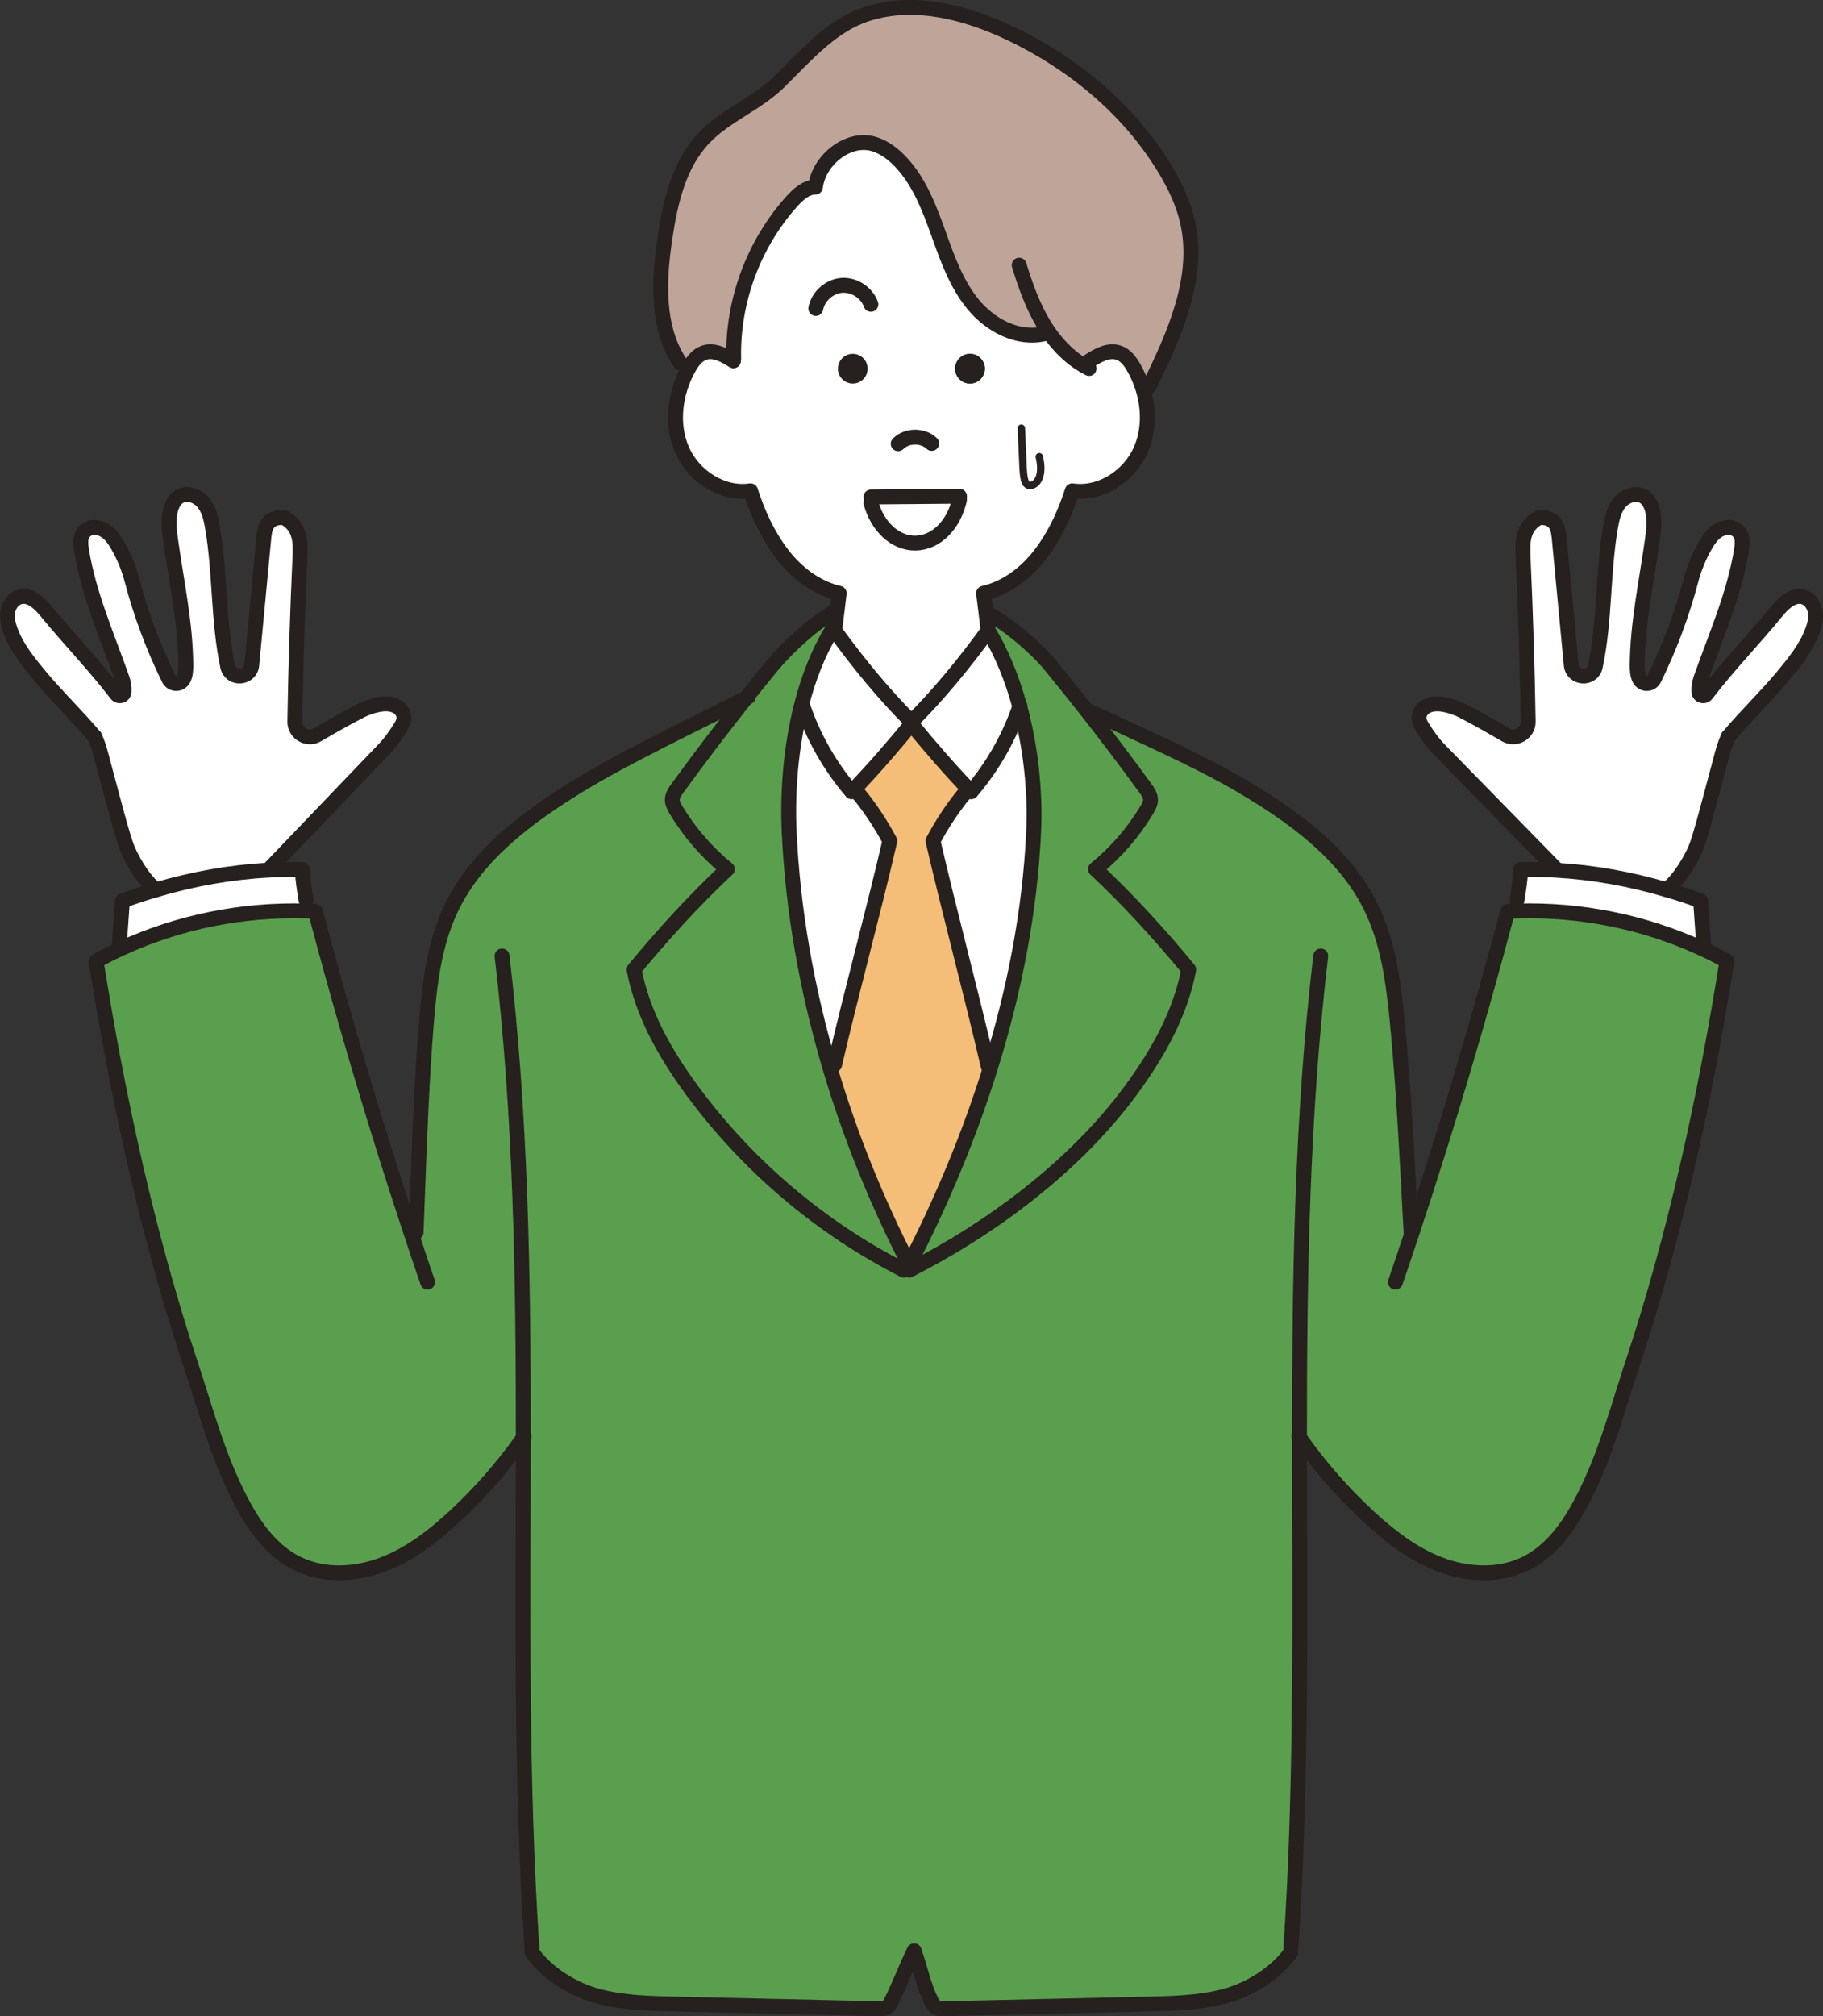 <?xml version="1.0" encoding="UTF-8"?>
<svg xmlns="http://www.w3.org/2000/svg" id="_レイヤー_2" data-name="レイヤー 2" viewBox="0 0 490.65 542.52">
  <rect x="0" y="0" width="490.65" height="542.52" fill="#333333" stroke="none"/>
  <defs>
    <style>
      .cls-1 {
        fill: #5a9f4d;
      }

      .cls-1, .cls-2, .cls-3, .cls-4, .cls-5 {
        stroke-width: 0px;
      }

      .cls-6 {
        stroke-width: 2px;
      }

      .cls-6, .cls-7 {
        fill: none;
        stroke: #26201f;
        stroke-linecap: round;
        stroke-linejoin: round;
      }

      .cls-7 {
        stroke-width: 4px;
      }

      .cls-2 {
        fill: #26201f;
      }

      .cls-3 {
        fill: #f4be78;
      }

      .cls-4 {
        fill: #fff;
      }

      .cls-5 {
        fill: #bfa599;
      }
    </style>
  </defs>
  <g id="_レイヤー_2-2" data-name="レイヤー 2">
    <g>
      <g>
        <path class="cls-4" d="M265.97,286.92c-4.42-19.12-10.44-41.52-14.86-60.64,2.41-4.57,5.29-8.91,8.58-12.91l1.04-.99c.21.23.43.45.65.68,5.79-6.8,10.2-14.5,13.08-22.95,3.03,11.14,4.23,23.11,3.74,33.73-.98,21.25-5.14,42.6-11.57,63.28l-.66-.2Z"></path>
        <path class="cls-4" d="M274.46,190.11c-2.88,8.45-7.29,16.15-13.08,22.95-.22-.23-.44-.45-.65-.68-5.43-5.67-10.44-11.49-15.43-17.56.08-.11.17-.21.26-.32-.09-.09-.18-.18-.26-.27,7.59-7.62,14.33-15.86,20.65-24.57,3.68,6.02,6.5,13.05,8.51,20.45Z"></path>
        <path class="cls-3" d="M265.97,286.92l.66.2c-5.72,18.41-13.24,36.31-21.93,53.15-8.73-16.91-16.01-34.9-21.46-53.4l1.39-.4c4.42-19.12,10.44-41.07,14.86-60.19-2.42-4.57-5.3-8.91-8.58-12.91l-1.04-.99c5.42-5.67,10.44-11.49,15.43-17.56,4.99,6.07,10,11.89,15.43,17.56l-1.04.99c-3.29,4-6.17,8.34-8.58,12.91,4.42,19.12,10.44,41.52,14.86,60.64Z"></path>
        <path class="cls-4" d="M245.04,194.5c.09.11.18.21.26.32-4.99,6.07-10.01,11.89-15.43,17.56-.21.23-.43.45-.65.68-5.83-6.84-10.27-14.6-13.15-23.11l-.39-.1c1.85-7.3,4.52-14.23,8.16-20.19h.81c6.32,8.71,13.05,16.95,20.65,24.57-.08.09-.17.18-.26.27Z"></path>
        <path class="cls-1" d="M200.79,187.82c2.34-2.94,4.7-5.86,7.08-8.76,3.9-4.74,11.3-11.62,16.76-14.44l.63.03c-.21,1.68-.42,3.37-.61,5.01h-.81c-3.64,5.96-6.31,12.89-8.16,20.19-2.85,11.21-3.77,23.28-3.28,33.99.97,21.17,4.77,42.42,10.84,63.03,5.45,18.5,12.73,36.49,21.46,53.4l-1.42,1.51c-22.5-11.44-42.25-28.23-57.17-48.58-7.18-9.8-13.17-20.38-15.46-32.32,7.8-9.45,16.17-18.63,25.11-27.01-5.47-4.46-10.16-9.86-13.81-15.91-.51-.85-1.02-1.77-1.01-2.77.01-1.16.72-2.19,1.41-3.13,5.97-8.21,12.12-16.29,18.44-24.24Z"></path>
        <path class="cls-4" d="M82.35,242.21l-.1,2.92c-17.11-.46-34.06,2.93-49.56,10.05l-.56-1.22c.27-3.85.54-7.71.82-11.56,3-1.09,6.01-2.09,9.05-2.97,9.85-2.91,19.92-4.73,30.17-5.28,3.05-.18,6.12-.24,9.2-.18.11,2.82.54,5.45.98,8.24Z"></path>
        <circle class="cls-2" cx="229.52" cy="99.21" r="4"></circle>
        <path class="cls-4" d="M258.23,133.53v.95c-1.51,6.7-6.24,11.61-11.89,11.66-5.49.04-10.19-4.51-11.95-10.88l.02-1.53,23.82-.2Z"></path>
        <path class="cls-4" d="M457.7,242.4c.27,3.85.55,7.71.82,11.56l-.56,1.22c-15.51-7.12-32.45-10.52-49.56-10.05l-.1-2.92c.43-2.79.87-5.42.98-8.24,3.23-.06,6.44,0,9.64.2,10.04.58,19.92,2.38,29.59,5.22,3.09.89,6.15,1.9,9.19,3.01Z"></path>
        <path class="cls-1" d="M244.7,340.27c8.69-16.84,16.21-34.74,21.93-53.15,6.43-20.68,10.59-42.03,11.57-63.28.49-10.62-.71-22.59-3.74-33.73-2.01-7.4-4.83-14.43-8.51-20.45-.18-1.46-.36-2.95-.54-4.45l.56-.07c5.45,2.82,12.86,9.18,16.76,13.92,3.43,4.18,6.82,8.4,10.16,12.66,5.24,6.69,10.36,13.47,15.36,20.34.68.94,1.4,1.97,1.41,3.13.01,1-.5,1.92-1.02,2.77-3.64,6.05-8.33,11.45-13.8,15.91,8.94,8.38,17.31,17.56,25.1,27.01-2.28,11.94-8.27,22.52-15.45,32.32-14.92,20.35-37.3,37.14-59.79,48.58h-1.42l1.42-1.51Z"></path>
        <path class="cls-1" d="M140.84,386.9c-5.41,7.67-11.62,14.77-18.5,21.15-5.7,5.29-11.98,10.14-19.24,12.91-7.25,2.77-15.65,3.26-22.68-.05-8.88-4.18-14.1-13.43-18.14-22.37-4.52-9.97-7.39-20.66-10.84-31.04-11.72-35.29-19.74-72.17-25.58-108.89,2.24-1.23,4.52-2.37,6.83-3.43,15.5-7.12,32.45-10.51,49.56-10.05.87.02,1.75.05,2.62.1,7.71,29.18,16.33,58.13,25.84,86.77l1.28-.42c.17-4.72.35-9.44.53-14.15.52-13.95,1.1-27.9,2.21-41.81.85-10.61,2.08-21.43,6.63-31.05,6.9-14.57,20.56-24.67,34.29-33.11,12.53-7.7,31.25-16.56,45.14-23.64-6.32,7.95-12.47,16.03-18.44,24.24-.69.94-1.4,1.97-1.41,3.13,0,1,.5,1.92,1.01,2.77,3.65,6.05,8.34,11.45,13.81,15.91-8.94,8.38-17.31,17.56-25.11,27.01,2.29,11.94,8.28,22.52,15.46,32.32,14.92,20.35,34.67,37.14,57.17,48.58h1.42c22.49-11.44,44.87-28.23,59.79-48.58,7.18-9.8,13.17-20.38,15.45-32.32-7.79-9.45-16.16-18.63-25.1-27.01,5.47-4.46,10.16-9.86,13.8-15.91.52-.85,1.03-1.77,1.02-2.77,0-1.16-.73-2.19-1.41-3.13-5-6.87-10.12-13.65-15.36-20.34l.42-.33c13.39,6.26,29.77,13.52,40.75,20.01,13.87,8.21,27.7,18.08,34.84,32.53,4.72,9.54,6.13,20.34,7.16,30.94,1.35,13.89,2.15,27.83,2.92,41.76.27,5,.54,10,.8,15l.26.09c9.47-28.55,18.04-57.41,25.74-86.49.87-.05,1.74-.08,2.62-.1,17.11-.47,34.05,2.93,49.56,10.05,2.31,1.06,4.59,2.2,6.83,3.43-5.84,36.72-13.87,73.6-25.59,108.89-3.44,10.38-6.31,21.07-10.83,31.04-4.05,8.94-9.26,18.19-18.14,22.37-7.03,3.31-15.43,2.82-22.69.05s-13.53-7.62-19.23-12.91c-6.9-6.4-13.14-13.52-18.56-21.23.01,46.23.75,92.52-2.4,138.6-4.01,5.63-11.17,10.02-17.85,11.76s-13.66,1.91-20.57,2.07c-18.27.42-36.55.84-54.82,1.26-.69.02-1.42.03-2.03-.3-.71-.39-1.12-1.17-1.48-1.9-2.17-4.4-2.76-8.44-4.57-13.36-2.17,4.39-3.86,8.96-6.04,13.36-.36.73-.76,1.51-1.48,1.9-.6.33-1.33.32-2.02.3-18.28-.42-36.55-.84-54.83-1.26-6.9-.16-13.88-.33-20.56-2.07s-13.85-6.13-17.85-11.76c-3.16-46.06-2.42-92.32-2.41-138.52Z"></path>
        <path class="cls-4" d="M258.23,133.53l-23.82.2-.02,1.53c1.76,6.37,6.46,10.92,11.95,10.88,5.65-.05,10.38-4.96,11.9-11.66v-.95ZM290.33,97.53l2.86-.43c2.39-1.53,5.24-3.12,7.92-2.18,1.86.64,3.12,2.37,4.09,4.09,1,1.76,1.81,3.65,2.41,5.6,1.66,5.43,1.66,11.35-.61,16.52-3.09,7.02-10.82,12.07-18.41,10.94-1.98,6.1-4.53,11.74-8.39,16.85-3.85,5.12-9.23,9.29-15.48,10.72.22,1.83.45,3.7.69,5.57.18,1.5.36,2.99.54,4.45-6.32,8.71-13.06,16.95-20.65,24.57-7.6-7.62-14.33-15.86-20.65-24.57.19-1.64.4-3.33.61-5.01s.42-3.37.61-5.01c-6.24-1.43-11.62-5.6-15.48-10.72-3.85-5.11-6.41-10.75-8.39-16.85-7.58,1.13-15.31-3.92-18.4-10.94s-1.97-15.44,1.79-22.12c.97-1.72,2.23-3.45,4.1-4.09,2.41-.85,4.96.36,7.19,1.73l.79-.15c-.37-15.39,5.33-30.83,15.61-42.28,1.72-1.91,3.82-3.84,6.39-3.88.87-7.32,8.94-13.8,15.95-11.52,2.79.91,5.18,2.78,7.17,4.93,4.89,5.28,7.52,12.2,9.95,18.97s4.85,13.73,9.44,19.27c4.59,5.54,11.91,9.43,18.93,7.86l1.17-.77c2.24,3.28,4.99,6.24,8.25,8.45ZM265.07,99.21c0-2.21-1.79-4-4-4s-4,1.79-4,4,1.79,4,4,4,4-1.79,4-4ZM233.52,99.21c0-2.21-1.79-4-4-4s-4,1.79-4,4,1.79,4,4,4,4-1.79,4-4Z"></path>
        <path class="cls-5" d="M282.08,89.08l-1.17.77c-7.02,1.57-14.34-2.32-18.93-7.86-4.59-5.54-7.01-12.5-9.44-19.27s-5.06-13.69-9.95-18.97c-1.99-2.15-4.38-4.02-7.17-4.93-7.01-2.28-15.08,4.2-15.95,11.52-2.57.04-4.67,1.97-6.39,3.88-10.28,11.45-15.98,26.89-15.61,42.28l-.79.15c-2.23-1.37-4.78-2.58-7.19-1.73-1.87.64-3.13,2.37-4.1,4.09l-2.4-1.45c-6.33-9.63-5.71-22.15-4.02-33.56,1.44-9.67,3.76-19.8,10.51-26.88,5.8-6.09,14.19-9.15,20.19-15.06,6.68-6.59,13.6-14.58,22.4-17.85,12.91-4.8,27.49-1.14,39.93,4.8,16.86,8.05,31.89,20.46,41.54,36.47,2.67,4.43,4.94,9.17,6.08,14.23,3.41,15.08-3.55,30.36-10.32,44.26l-1.69.64c-.6-1.95-1.41-3.84-2.41-5.6-.97-1.72-2.23-3.45-4.09-4.09-2.68-.94-5.53.65-7.92,2.18l-2.86.43c-3.26-2.21-6.01-5.17-8.25-8.45Z"></path>
        <circle class="cls-2" cx="261.07" cy="99.21" r="4"></circle>
        <path class="cls-4" d="M108.73,193.04c.02.87-.33,1.67-.79,2.42-1.39,2.27-2.93,4.44-4.78,6.34l-30.99,32.34h0c-10.25.56-20.32,2.38-30.17,5.29h0c-3.3-2.44-6.97-8.62-8.24-12.52-1.16-3.56-2.13-7.17-3.1-10.79-1.22-4.59-2.45-9.17-3.68-13.76-.37-1.41-.88-2.79-1.49-4.14-4.19-5.02-10.15-10.84-14.34-15.86-3.27-3.91-6.6-7.93-8.35-12.72-.59-1.63-1-3.39-.7-5.1.3-1.72,1.43-3.37,3.09-3.88,2.82-.88,5.47,1.65,7.34,3.95,6.03,7.38,13.02,14.55,18.81,22.16.63.83,1.96.47,2.05-.57v-.06c.09-1.19-.1-2.38-.5-3.5-4.01-11.46-9.05-22.69-10.95-34.69-.36-2.31-.53-5.02,2.78-6.04,4.05-.28,6.1,3.2,7.6,6.01,1.37,2.58,2.44,5.31,3.18,8.13,2.41,9.17,5.74,18.1,9.93,26.61.8,1.65,3.14,1.68,3.97.04l.02-.03c.56-1.14.6-2.46.59-3.73-.08-11.38-2.55-22.59-4.12-33.87-.4-2.89-.73-5.92.28-8.66.39-1.05.99-2.06,1.92-2.69,2.01-1.37,4.93-.45,6.52,1.39s2.16,4.33,2.57,6.73c2.13,12.4,1.48,25.23,4.1,37.49.78,3.66,6.12,3.32,6.48-.4v-.07c.28-2.85.55-5.69.82-8.54.8-8.46,1.61-16.93,2.41-25.39.25-2.67.69-5.73,5.26-5.69.05,0,.1.01.14.03,4.61,2.39,4.51,6.8,4.33,10.81-.67,14.68-1.13,29.38-1.37,44.07-.06,3.15,3.37,5.15,6.09,3.56,3.88-2.26,7.81-4.51,11.6-6.45.84-.43,1.7-.78,2.59-1.07,1.86-.61,4.73-1.31,6.92-.23,1.19.58,2.14,1.76,2.18,3.08Z"></path>
        <path class="cls-4" d="M223.24,286.87c-6.07-20.61-9.87-41.86-10.84-63.03-.49-10.71.43-22.78,3.28-33.99l.39.1c2.88,8.51,7.32,16.27,13.15,23.11.22-.23.44-.45.65-.68l1.04.99c3.28,4,6.16,8.34,8.58,12.91-4.42,19.12-10.44,41.07-14.86,60.19l-1.39.4Z"></path>
        <path class="cls-4" d="M456.89,226.91c-1.28,3.9-5.08,10.04-8.38,12.47h0c-9.67-2.83-19.55-4.63-29.59-5.21v-.22s-31.43-32.15-31.43-32.15c-1.86-1.9-3.39-4.07-4.78-6.34-.46-.75-.81-1.55-.79-2.42.04-1.32.99-2.5,2.17-3.08,2.2-1.08,5.06-.38,6.92.23.9.29,1.76.64,2.6,1.07,3.78,1.94,7.71,4.19,11.59,6.45,2.73,1.59,6.15-.41,6.1-3.56-.24-14.69-.7-29.39-1.37-44.07-.19-4.01-.29-8.42,4.33-10.81.04-.02.09-.03.14-.03,4.57-.04,5,3.02,5.26,5.69.8,8.46,1.61,16.93,2.41,25.39.27,2.85.54,5.69.81,8.54v.07c.36,3.72,5.71,4.06,6.49.4,2.62-12.26,1.96-25.09,4.09-37.49.42-2.4.98-4.89,2.58-6.73,1.59-1.84,4.51-2.76,6.52-1.39.92.63,1.53,1.64,1.92,2.69,1.01,2.74.68,5.77.27,8.66-1.56,11.28-4.03,22.49-4.11,33.87,0,1.27.02,2.59.59,3.73l.02.03c.83,1.64,3.16,1.61,3.97-.04,4.18-8.51,7.51-17.44,9.92-26.61.75-2.82,1.82-5.55,3.19-8.13,1.49-2.81,3.55-6.29,7.6-6.01,3.3,1.02,3.14,3.73,2.78,6.04-1.9,12-6.95,23.23-10.96,34.69-.39,1.12-.58,2.31-.49,3.5v.06c.08,1.04,1.42,1.4,2.05.57,5.79-7.61,12.78-14.78,18.8-22.16,1.88-2.3,4.52-4.83,7.35-3.95,1.66.51,2.79,2.16,3.09,3.88.3,1.71-.11,3.47-.71,5.1-1.75,4.79-5.08,8.81-8.34,12.72-4.19,5.02-10.15,10.84-14.34,15.86-.61,1.35-1.12,2.73-1.5,4.14-1.22,4.59-2.45,9.17-3.68,13.76-.96,3.62-1.93,7.23-3.09,10.79Z"></path>
      </g>
      <g>
        <path class="cls-7" d="M197.41,97.1c-.24-.15-.48-.3-.73-.45-2.23-1.37-4.78-2.58-7.19-1.73-1.87.64-3.13,2.37-4.1,4.09-3.76,6.68-4.88,15.1-1.79,22.12s10.82,12.07,18.4,10.94c1.98,6.1,4.54,11.74,8.39,16.85,3.86,5.12,9.24,9.29,15.48,10.72-.19,1.64-.4,3.33-.61,5.01s-.42,3.37-.61,5.01c6.32,8.71,13.05,16.95,20.65,24.57.08.09.17.18.26.27-.09.11-.18.21-.26.32-4.99,6.07-10.01,11.89-15.43,17.56-.21.23-.43.45-.65.68-5.83-6.84-10.27-14.6-13.15-23.11"></path>
        <path class="cls-7" d="M223.84,169.66c-3.64,5.96-6.31,12.89-8.16,20.19-2.85,11.21-3.77,23.28-3.28,33.99.97,21.17,4.77,42.42,10.84,63.03,5.45,18.5,12.73,36.49,21.46,53.4"></path>
        <path class="cls-7" d="M224.63,164.62c-5.46,2.82-12.86,9.7-16.76,14.44-2.38,2.9-4.74,5.82-7.08,8.76-6.32,7.95-12.47,16.03-18.44,24.24-.69.94-1.4,1.97-1.41,3.13,0,1,.5,1.92,1.01,2.77,3.65,6.05,8.34,11.45,13.81,15.91-8.94,8.38-17.31,17.56-25.11,27.01,2.29,11.94,8.28,22.52,15.46,32.32,14.92,20.35,34.67,37.14,57.17,48.58"></path>
        <path class="cls-7" d="M201.39,187.52l-.6.3c-13.89,7.08-32.61,15.94-45.14,23.64-13.73,8.44-27.39,18.54-34.29,33.11-4.55,9.62-5.78,20.44-6.63,31.05-1.11,13.91-1.69,27.86-2.21,41.81-.18,4.71-.36,9.43-.53,14.15"></path>
        <path class="cls-7" d="M135.12,257.23c5.09,43.02,5.73,86.32,5.72,129.67-.01,46.2-.75,92.46,2.41,138.52,4,5.63,11.17,10.02,17.85,11.76s13.66,1.91,20.56,2.07c18.28.42,36.55.84,54.83,1.26.69.02,1.42.03,2.02-.3.72-.39,1.12-1.17,1.48-1.9,2.18-4.4,3.87-8.97,6.04-13.36"></path>
        <path class="cls-7" d="M219.56,83.01c.64-3.29,3.65-5.97,7-6.22,3.34-.25,6.72,1.94,7.84,5.1"></path>
        <path class="cls-7" d="M241.74,119.41c2.36-2.35,6.62-2.38,9.03-.08"></path>
        <path class="cls-7" d="M230.91,213.37c3.28,4,6.16,8.34,8.58,12.91-4.42,19.12-10.44,41.07-14.86,60.19"></path>
        <path class="cls-7" d="M293.19,97.1c2.39-1.53,5.24-3.12,7.92-2.18,1.86.64,3.12,2.37,4.09,4.09,1,1.76,1.81,3.65,2.41,5.6,1.66,5.43,1.66,11.35-.61,16.52-3.09,7.02-10.82,12.07-18.41,10.94-1.98,6.1-4.53,11.74-8.39,16.85-3.85,5.12-9.23,9.29-15.48,10.72.22,1.83.45,3.7.69,5.57.18,1.5.36,2.99.54,4.45-6.32,8.71-13.06,16.95-20.65,24.57-.08.09-.17.18-.26.27.09.11.18.21.26.32,4.99,6.07,10,11.89,15.43,17.56.21.23.43.45.65.68,5.79-6.8,10.2-14.5,13.08-22.95.02-.05.04-.11.06-.16"></path>
        <path class="cls-7" d="M265.95,169.66c3.68,6.02,6.5,13.05,8.51,20.45,3.03,11.14,4.23,23.11,3.74,33.73-.98,21.25-5.14,42.6-11.57,63.28-5.72,18.41-13.24,36.31-21.93,53.15"></path>
        <path class="cls-7" d="M265.97,165.14c5.45,2.82,12.86,9.18,16.76,13.92,3.43,4.18,6.82,8.4,10.16,12.66,5.24,6.69,10.36,13.47,15.36,20.34.68.94,1.4,1.97,1.41,3.13.01,1-.5,1.92-1.02,2.77-3.64,6.05-8.33,11.45-13.8,15.91,8.94,8.38,17.31,17.56,25.1,27.01-2.28,11.94-8.27,22.52-15.45,32.32-14.92,20.35-37.3,37.14-59.79,48.58"></path>
        <path class="cls-7" d="M293.31,191.39c13.39,6.26,29.77,13.52,40.75,20.01,13.87,8.21,27.7,18.08,34.84,32.53,4.72,9.54,6.13,20.34,7.16,30.94,1.35,13.89,2.15,27.83,2.92,41.76.27,5,.54,10,.8,15"></path>
        <path class="cls-7" d="M355.47,257.23c-5.09,42.99-5.72,86.26-5.72,129.59.01,46.23.75,92.52-2.4,138.6-4.01,5.63-11.17,10.02-17.85,11.76s-13.66,1.91-20.57,2.07c-18.27.42-36.55.84-54.82,1.26-.69.02-1.42.03-2.03-.3-.71-.39-1.12-1.17-1.48-1.9-2.17-4.4-2.76-8.44-4.57-13.36"></path>
        <path class="cls-7" d="M274.3,71.35c1.69,5.5,3.64,10.98,6.62,15.91.37.62.76,1.22,1.16,1.82,2.24,3.28,4.99,6.24,8.25,8.45.89.6,1.82,1.15,2.79,1.63"></path>
        <path class="cls-7" d="M259.69,213.37c-3.29,4-6.17,8.34-8.58,12.91,4.42,19.12,10.44,41.52,14.86,60.64"></path>
        <path class="cls-7" d="M197.47,96.5c-.37-15.39,5.33-30.83,15.61-42.28,1.72-1.91,3.82-3.84,6.39-3.88.87-7.32,8.94-13.8,15.95-11.52,2.79.91,5.18,2.78,7.17,4.93,4.89,5.28,7.52,12.2,9.95,18.97s4.85,13.73,9.44,19.27c4.59,5.54,11.91,9.43,18.93,7.86"></path>
        <path class="cls-7" d="M182.99,97.56c-6.33-9.63-5.71-22.15-4.02-33.56,1.44-9.67,3.76-19.8,10.51-26.88,5.8-6.09,14.19-9.15,20.19-15.06,6.68-6.59,13.6-14.58,22.4-17.85,12.91-4.8,27.49-1.14,39.93,4.8,16.86,8.05,31.89,20.46,41.54,36.47,2.67,4.43,4.94,9.17,6.08,14.23,3.41,15.08-3.55,30.36-10.32,44.26"></path>
        <path class="cls-7" d="M115.08,345c-1.48-4.33-2.94-8.66-4.37-13-9.51-28.64-18.13-57.59-25.84-86.77-.87-.05-1.75-.08-2.62-.1-17.11-.46-34.06,2.93-49.56,10.05-2.31,1.06-4.59,2.2-6.83,3.43,5.84,36.72,13.86,73.6,25.58,108.89,3.45,10.38,6.32,21.07,10.84,31.04,4.04,8.94,9.26,18.19,18.14,22.37,7.03,3.31,15.43,2.82,22.68.05,7.26-2.77,13.54-7.62,19.24-12.91,6.88-6.38,13.09-13.48,18.5-21.15l.24-.33"></path>
        <path class="cls-7" d="M32.13,253.96c.27-3.85.54-7.71.82-11.56,3-1.09,6.01-2.09,9.05-2.97,9.85-2.91,19.92-4.73,30.17-5.28,3.05-.18,6.12-.24,9.2-.18.11,2.82.54,5.45.98,8.24"></path>
        <path class="cls-7" d="M72.17,234.14l30.99-32.34c1.85-1.9,3.39-4.07,4.78-6.34.46-.75.81-1.55.79-2.42-.04-1.32-.99-2.5-2.18-3.08-2.19-1.08-5.06-.38-6.92.23-.89.29-1.75.64-2.59,1.07-3.79,1.94-7.72,4.19-11.6,6.45-2.72,1.59-6.15-.41-6.09-3.56.24-14.69.7-29.39,1.37-44.07.18-4.01.28-8.42-4.33-10.81-.04-.02-.09-.03-.14-.03-4.57-.04-5.01,3.02-5.26,5.69-.8,8.46-1.61,16.93-2.41,25.39-.27,2.85-.54,5.69-.81,8.54v.07c-.37,3.72-5.71,4.06-6.49.4-2.62-12.26-1.97-25.09-4.1-37.49-.41-2.4-.98-4.89-2.57-6.73s-4.51-2.76-6.52-1.39c-.93.63-1.53,1.64-1.92,2.69-1.01,2.74-.68,5.77-.28,8.66,1.57,11.28,4.04,22.49,4.12,33.87.01,1.27-.03,2.59-.59,3.73l-.02.03c-.83,1.64-3.17,1.61-3.97-.04-4.19-8.51-7.52-17.44-9.93-26.61-.74-2.82-1.81-5.55-3.18-8.13-1.5-2.81-3.55-6.29-7.6-6.01-3.31,1.02-3.14,3.73-2.78,6.04,1.9,12,6.94,23.23,10.95,34.69.4,1.12.59,2.31.5,3.5v.06c-.09,1.04-1.42,1.4-2.05.57-5.79-7.61-12.78-14.78-18.81-22.16-1.87-2.3-4.52-4.83-7.34-3.95-1.66.51-2.79,2.16-3.09,3.88-.3,1.71.11,3.47.7,5.1,1.75,4.79,5.08,8.81,8.35,12.72,4.19,5.02,10.15,10.84,14.34,15.86"></path>
        <path class="cls-7" d="M42,239.42c-3.3-2.43-6.97-8.61-8.24-12.51-1.16-3.56-2.13-7.17-3.1-10.79-1.22-4.59-2.45-9.17-3.68-13.76-.37-1.41-.88-2.79-1.49-4.14"></path>
        <path class="cls-7" d="M375.57,345c1.51-4.42,3-8.84,4.47-13.28,9.47-28.55,18.04-57.41,25.74-86.49.87-.05,1.74-.08,2.62-.1,17.11-.47,34.05,2.93,49.56,10.05,2.31,1.06,4.59,2.2,6.83,3.43-5.84,36.72-13.87,73.6-25.59,108.89-3.44,10.38-6.31,21.07-10.83,31.04-4.05,8.94-9.26,18.19-18.14,22.37-7.03,3.31-15.43,2.82-22.69.05s-13.53-7.62-19.23-12.91c-6.9-6.4-13.14-13.52-18.56-21.23-.06-.08-.12-.17-.18-.25"></path>
        <path class="cls-7" d="M458.52,253.96c-.27-3.85-.55-7.71-.82-11.56-3.04-1.11-6.1-2.12-9.19-3.01-9.67-2.84-19.55-4.64-29.59-5.22-3.2-.2-6.41-.26-9.64-.2-.11,2.82-.55,5.45-.98,8.24"></path>
        <path class="cls-7" d="M418.93,233.95l-31.44-32.15c-1.86-1.9-3.39-4.07-4.78-6.34-.46-.75-.81-1.55-.79-2.42.04-1.32.99-2.5,2.17-3.08,2.2-1.08,5.06-.38,6.92.23.9.29,1.76.64,2.6,1.07,3.78,1.94,7.71,4.19,11.59,6.45,2.73,1.59,6.15-.41,6.1-3.56-.24-14.69-.7-29.39-1.37-44.07-.19-4.01-.29-8.42,4.33-10.81.04-.02.09-.03.14-.03,4.57-.04,5,3.02,5.26,5.69.8,8.46,1.61,16.93,2.41,25.39.27,2.85.54,5.69.81,8.54v.07c.36,3.72,5.71,4.06,6.49.4,2.62-12.26,1.96-25.09,4.09-37.49.42-2.4.98-4.89,2.58-6.73,1.59-1.84,4.51-2.76,6.52-1.39.92.63,1.53,1.64,1.92,2.69,1.01,2.74.68,5.77.27,8.66-1.56,11.28-4.03,22.49-4.11,33.87,0,1.27.02,2.59.59,3.73l.02.03c.83,1.64,3.16,1.61,3.97-.04,4.18-8.51,7.51-17.44,9.92-26.61.75-2.82,1.82-5.55,3.19-8.13,1.49-2.81,3.55-6.29,7.6-6.01,3.3,1.02,3.14,3.73,2.78,6.04-1.9,12-6.95,23.23-10.96,34.69-.39,1.12-.58,2.31-.49,3.5v.06c.08,1.04,1.42,1.4,2.05.57,5.79-7.61,12.78-14.78,18.8-22.16,1.88-2.3,4.52-4.83,7.35-3.95,1.66.51,2.79,2.16,3.09,3.88.3,1.71-.11,3.47-.71,5.1-1.75,4.79-5.08,8.81-8.34,12.72-4.19,5.02-10.15,10.84-14.34,15.86"></path>
        <path class="cls-7" d="M448.51,239.38c3.3-2.43,7.1-8.57,8.38-12.47,1.16-3.56,2.13-7.17,3.09-10.79,1.23-4.59,2.46-9.17,3.68-13.76.38-1.41.89-2.79,1.5-4.14"></path>
        <path class="cls-6" d="M274.89,115.23c.15,3.43.3,6.86.45,10.3.06,1.18.11,2.38.39,3.53.13.51.32,1.04.75,1.35.84.61,2.07-.03,2.68-.88,1.32-1.87,1.05-4.4.56-6.63"></path>
        <path class="cls-7" d="M258.24,134.48c-1.52,6.7-6.25,11.61-11.9,11.66-5.49.04-10.19-4.51-11.95-10.88"></path>
        <polyline class="cls-7" points="234.41 133.73 258.23 133.53 258.25 133.53"></polyline>
      </g>
    </g>
  </g>
</svg>
